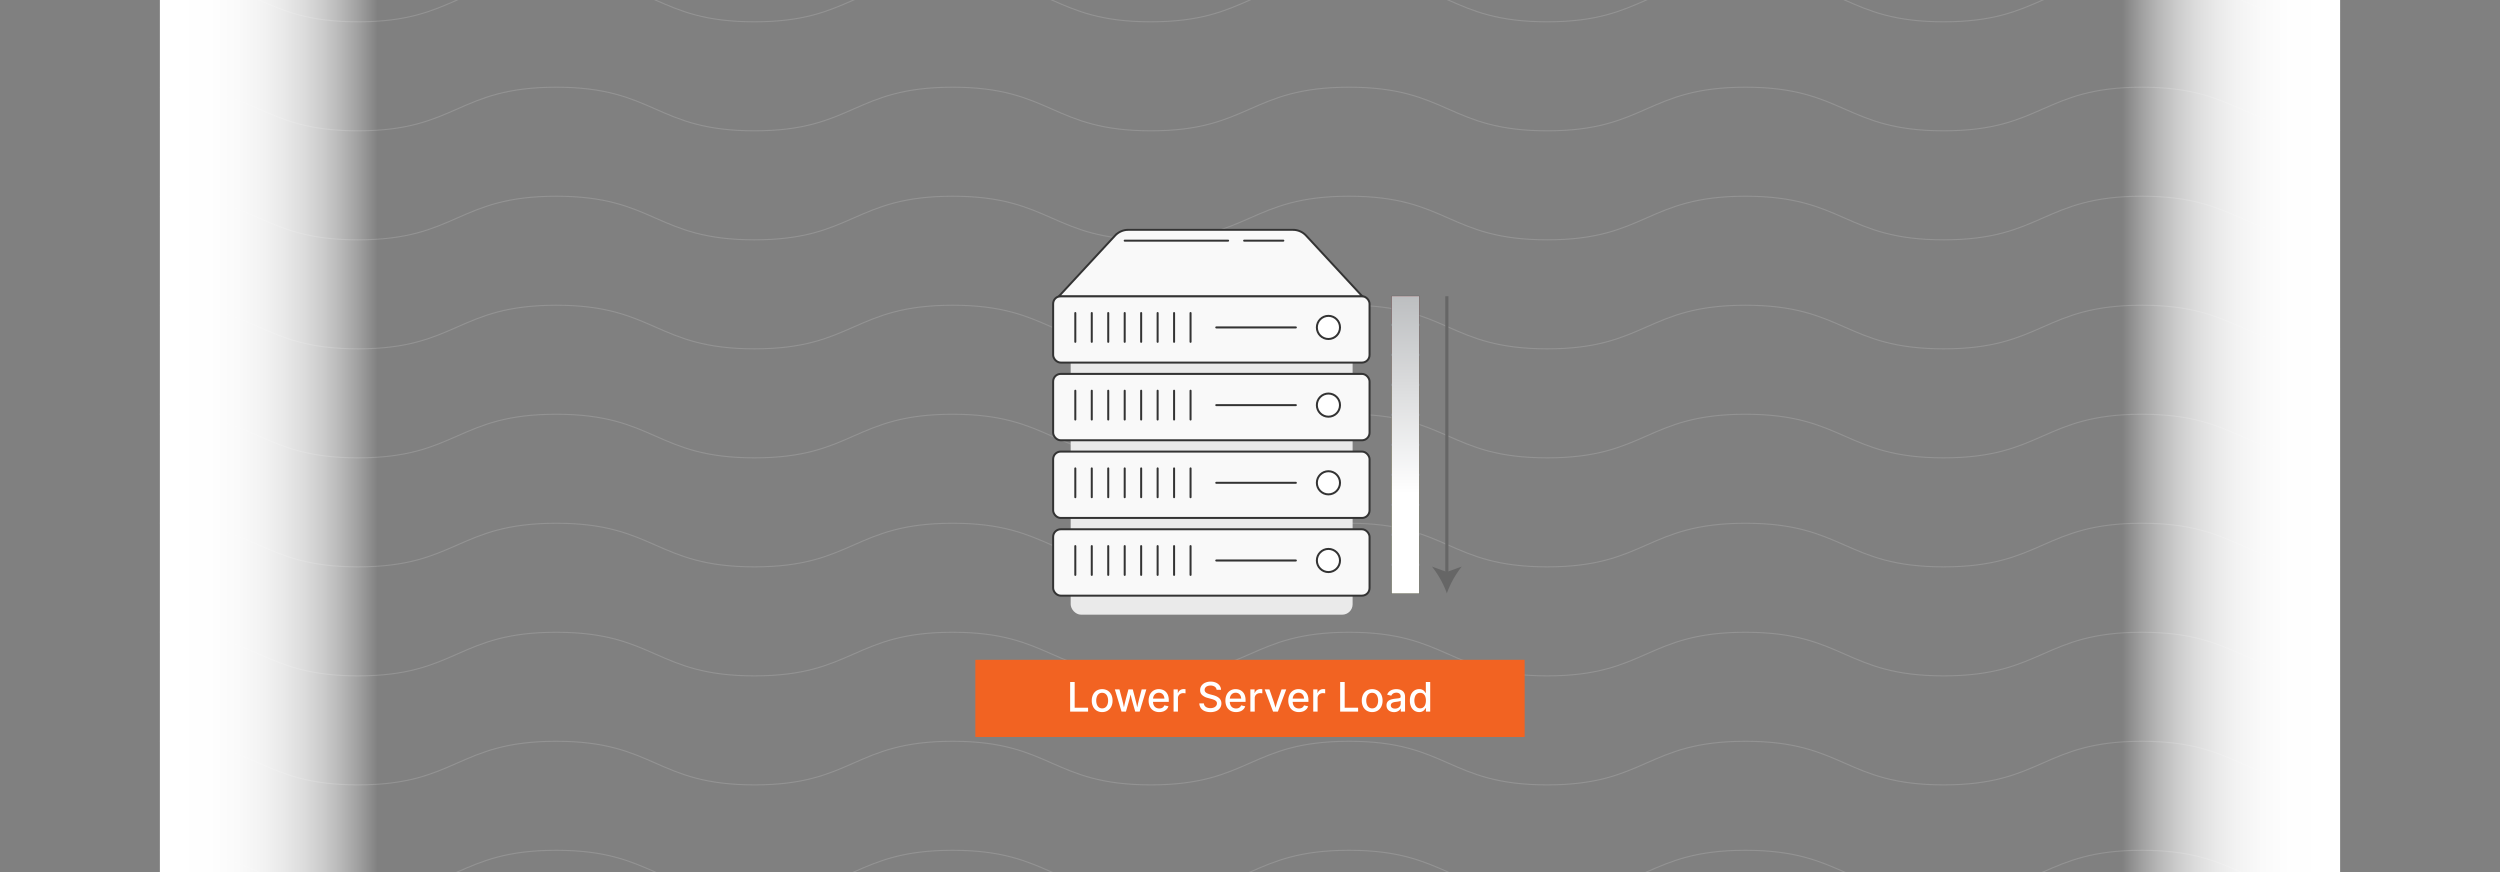 <svg xmlns="http://www.w3.org/2000/svg" xmlns:xlink="http://www.w3.org/1999/xlink" viewBox="0 0 860 300"><rect x="0" y="0" width="860" height="300" fill="#808080" stroke="none"/><defs><linearGradient id="linear-gradient" x1="-336.404" y1="5476.772" x2="-261.404" y2="5476.772" gradientTransform="translate(1066.404 -5326.772)" gradientUnits="userSpaceOnUse"><stop offset="0" stop-color="#fff"/><stop offset="0.226" stop-color="#fff" stop-opacity="0.99"/><stop offset="0.362" stop-color="#fff" stop-opacity="0.957"/><stop offset="0.474" stop-color="#fff" stop-opacity="0.901"/><stop offset="0.574" stop-color="#fff" stop-opacity="0.821"/><stop offset="0.665" stop-color="#fff" stop-opacity="0.718"/><stop offset="0.75" stop-color="#fff" stop-opacity="0.59"/><stop offset="0.83" stop-color="#fff" stop-opacity="0.439"/><stop offset="0.906" stop-color="#fff" stop-opacity="0.264"/><stop offset="0.977" stop-color="#fff" stop-opacity="0.071"/><stop offset="1" stop-color="#fff" stop-opacity="0"/></linearGradient><linearGradient id="linear-gradient-2" x1="55" y1="150" x2="130" y2="150" gradientTransform="matrix(1, 0, 0, 1, 0, 0)" xlink:href="#linear-gradient"/><linearGradient id="linear-gradient-3" x1="483.475" y1="100.343" x2="483.475" y2="169.85" gradientUnits="userSpaceOnUse"><stop offset="0" stop-color="#bbbdbf"/><stop offset="1" stop-color="#fff"/></linearGradient></defs><g style="isolation:isolate"><g id="Layer_1" data-name="Layer 1"><g opacity="0.25"><path d="M55-7.5c34.088,0,34.088,15,68.177,15,34.09,0,34.09-15,68.18-15s34.091,15,68.181,15,34.09-15,68.179-15,34.091,15,68.182,15,34.091-15,68.181-15,34.089,15,68.179,15c34.091,0,34.091-15,68.182-15s34.092,15,68.184,15c34.094,0,34.094-15,68.187-15S770.907,7.5,805,7.5" fill="none" stroke="#ccc" stroke-miterlimit="10" stroke-width="0.375"/></g><g opacity="0.25"><path d="M55,30c34.088,0,34.088,15,68.177,15,34.09,0,34.09-15,68.18-15s34.091,15,68.181,15,34.09-15,68.179-15S361.809,45,395.9,45s34.091-15,68.181-15S498.171,45,532.26,45c34.091,0,34.091-15,68.182-15s34.092,15,68.184,15c34.094,0,34.094-15,68.187-15S770.907,45,805,45" fill="none" stroke="#ccc" stroke-miterlimit="10" stroke-width="0.375"/></g><g opacity="0.25"><path d="M55,67.5c34.088,0,34.088,15,68.177,15,34.09,0,34.09-15,68.18-15s34.091,15,68.181,15,34.09-15,68.179-15,34.091,15,68.182,15,34.091-15,68.181-15,34.089,15,68.179,15c34.091,0,34.091-15,68.182-15s34.092,15,68.184,15c34.094,0,34.094-15,68.187-15s34.094,15,68.187,15" fill="none" stroke="#ccc" stroke-miterlimit="10" stroke-width="0.375"/></g><g opacity="0.25"><path d="M55,105c34.088,0,34.088,15,68.177,15,34.09,0,34.09-15,68.18-15s34.091,15,68.181,15,34.09-15,68.179-15,34.091,15,68.182,15,34.091-15,68.181-15,34.089,15,68.179,15c34.091,0,34.091-15,68.182-15s34.092,15,68.184,15c34.094,0,34.094-15,68.187-15S770.907,120,805,120" fill="none" stroke="#ccc" stroke-miterlimit="10" stroke-width="0.375"/></g><g opacity="0.25"><path d="M55,142.5c34.088,0,34.088,15,68.177,15,34.09,0,34.09-15,68.18-15s34.091,15,68.181,15,34.09-15,68.179-15,34.091,15,68.182,15,34.091-15,68.181-15,34.089,15,68.179,15c34.091,0,34.091-15,68.182-15s34.092,15,68.184,15c34.094,0,34.094-15,68.187-15s34.094,15,68.187,15" fill="none" stroke="#ccc" stroke-miterlimit="10" stroke-width="0.375"/></g><g opacity="0.25"><path d="M55,180c34.088,0,34.088,15,68.177,15,34.09,0,34.09-15,68.18-15s34.091,15,68.181,15,34.09-15,68.179-15,34.091,15,68.182,15,34.091-15,68.181-15,34.089,15,68.179,15c34.091,0,34.091-15,68.182-15s34.092,15,68.184,15c34.094,0,34.094-15,68.187-15S770.907,195,805,195" fill="none" stroke="#ccc" stroke-miterlimit="10" stroke-width="0.375"/></g><g opacity="0.25"><path d="M55,217.5c34.088,0,34.088,15,68.177,15,34.09,0,34.09-15,68.18-15s34.091,15,68.181,15,34.09-15,68.179-15,34.091,15,68.182,15,34.091-15,68.181-15,34.089,15,68.179,15c34.091,0,34.091-15,68.182-15s34.092,15,68.184,15c34.094,0,34.094-15,68.187-15s34.094,15,68.187,15" fill="none" stroke="#ccc" stroke-miterlimit="10" stroke-width="0.375"/></g><g opacity="0.25"><path d="M55,255c34.088,0,34.088,15,68.177,15,34.09,0,34.09-15,68.18-15s34.091,15,68.181,15,34.09-15,68.179-15,34.091,15,68.182,15,34.091-15,68.181-15,34.089,15,68.179,15c34.091,0,34.091-15,68.182-15s34.092,15,68.184,15c34.094,0,34.094-15,68.187-15S770.907,270,805,270" fill="none" stroke="#ccc" stroke-miterlimit="10" stroke-width="0.375"/></g><g opacity="0.25"><path d="M55,292.5c34.088,0,34.088,15,68.177,15,34.09,0,34.09-15,68.18-15s34.091,15,68.181,15,34.09-15,68.179-15,34.091,15,68.182,15,34.091-15,68.181-15,34.089,15,68.179,15c34.091,0,34.091-15,68.182-15s34.092,15,68.184,15c34.094,0,34.094-15,68.187-15s34.094,15,68.187,15" fill="none" stroke="#ccc" stroke-miterlimit="10" stroke-width="0.375"/></g><rect x="730" width="75" height="300" transform="translate(1535 300) rotate(180)" fill="url(#linear-gradient)"/><rect x="55" width="75" height="300" fill="url(#linear-gradient-2)"/><rect x="55" width="750" height="300" fill="none"/><rect x="335.521" y="226.978" width="188.957" height="26.553" fill="#f26322"/><path d="M368.128,244.798V234.612h1.559v8.846h4.614v1.34Z" fill="#fff"/><path d="M379.141,244.955a3.52,3.52,0,0,1-1.876-.492,3.321,3.321,0,0,1-1.248-1.381,4.557,4.557,0,0,1-.444-2.064,4.611,4.611,0,0,1,.444-2.082,3.316,3.316,0,0,1,1.248-1.384,3.837,3.837,0,0,1,3.76,0,3.316,3.316,0,0,1,1.248,1.384,4.611,4.611,0,0,1,.444,2.082,4.557,4.557,0,0,1-.444,2.064,3.321,3.321,0,0,1-1.248,1.381A3.533,3.533,0,0,1,379.141,244.955Zm0-1.272a1.781,1.781,0,0,0,1.152-.366,2.174,2.174,0,0,0,.677-.971,3.834,3.834,0,0,0,.222-1.33,3.911,3.911,0,0,0-.222-1.343,2.171,2.171,0,0,0-.677-.978,1.78,1.78,0,0,0-1.152-.366,1.755,1.755,0,0,0-1.142.366,2.183,2.183,0,0,0-.673.974,3.904,3.904,0,0,0-.222,1.347,3.834,3.834,0,0,0,.222,1.33,2.187,2.187,0,0,0,.673.971A1.755,1.755,0,0,0,379.141,243.684Z" fill="#fff"/><path d="M385.806,244.798l-2.297-7.643h1.586l.841,3.165q.185.711.397,1.583t.41,1.965h-.219q.199-1.053.41-1.928t.403-1.62l.841-3.165h1.504l.827,3.165q.191.724.4,1.6t.407,1.948H391.09q.205-1.06.41-1.935t.397-1.613l.841-3.165h1.6l-2.304,7.643h-1.511l-.943-3.288q-.143-.499-.28-1.042t-.267-1.111q-.13-.568-.267-1.128h.308q-.13.554-.263,1.125t-.27,1.121q-.137.55-.28,1.036l-.943,3.288Z" fill="#fff"/><path d="M398.78,244.955a3.756,3.756,0,0,1-1.948-.485,3.228,3.228,0,0,1-1.261-1.367,4.579,4.579,0,0,1-.441-2.071,4.692,4.692,0,0,1,.434-2.071,3.335,3.335,0,0,1,1.227-1.398,3.4,3.4,0,0,1,1.859-.502,3.761,3.761,0,0,1,1.265.215,3.078,3.078,0,0,1,1.094.673,3.189,3.189,0,0,1,.769,1.186,4.879,4.879,0,0,1,.284,1.767v.533h-6.091v-1.121h5.318l-.704.369a3.266,3.266,0,0,0-.219-1.241,1.849,1.849,0,0,0-.646-.837,1.812,1.812,0,0,0-1.07-.301,1.883,1.883,0,0,0-1.087.308,1.979,1.979,0,0,0-.687.81,2.548,2.548,0,0,0-.236,1.097v.766a2.967,2.967,0,0,0,.27,1.33,1.876,1.876,0,0,0,.755.82,2.238,2.238,0,0,0,1.128.277,2.312,2.312,0,0,0,.766-.12,1.59,1.59,0,0,0,.591-.362,1.57,1.57,0,0,0,.379-.598l1.415.335a2.604,2.604,0,0,1-.619,1.039,2.952,2.952,0,0,1-1.08.701A4.043,4.043,0,0,1,398.78,244.955Z" fill="#fff"/><path d="M403.709,244.798v-7.643h1.456v1.23h.082a1.87,1.87,0,0,1,.738-.984,2.088,2.088,0,0,1,1.196-.355q.144,0,.328.01a2.91,2.91,0,0,1,.308.031v1.435a1.881,1.881,0,0,0-.315-.055,4.058,4.058,0,0,0-.472-.027,1.983,1.983,0,0,0-.936.219,1.619,1.619,0,0,0-.649.605,1.697,1.697,0,0,0-.232.892v4.642Z" fill="#fff"/><path d="M416.39,244.969a4.979,4.979,0,0,1-1.982-.362,3.04,3.04,0,0,1-1.316-1.036,2.981,2.981,0,0,1-.523-1.603h1.565a1.572,1.572,0,0,0,.359.916,1.87,1.87,0,0,0,.81.54,3.192,3.192,0,0,0,1.08.178,3.076,3.076,0,0,0,1.152-.202,1.877,1.877,0,0,0,.796-.574,1.358,1.358,0,0,0,.294-.865,1.044,1.044,0,0,0-.256-.728,1.969,1.969,0,0,0-.69-.472,6.745,6.745,0,0,0-.988-.332l-1.189-.328a4.511,4.511,0,0,1-1.952-.991,2.225,2.225,0,0,1-.701-1.702,2.567,2.567,0,0,1,.475-1.542,3.125,3.125,0,0,1,1.292-1.025,4.463,4.463,0,0,1,1.842-.366,4.374,4.374,0,0,1,1.842.366,3.076,3.076,0,0,1,1.251,1.002,2.543,2.543,0,0,1,.475,1.449h-1.518a1.424,1.424,0,0,0-.646-1.08,2.528,2.528,0,0,0-1.439-.383,2.748,2.748,0,0,0-1.07.191,1.638,1.638,0,0,0-.704.53,1.262,1.262,0,0,0-.25.769,1.058,1.058,0,0,0,.297.783,2.169,2.169,0,0,0,.725.472,6.647,6.647,0,0,0,.817.277l.991.26a7.77,7.77,0,0,1,1.001.332,4.126,4.126,0,0,1,.954.54,2.592,2.592,0,0,1,.708.82,2.404,2.404,0,0,1,.27,1.179,2.739,2.739,0,0,1-.444,1.538,2.97,2.97,0,0,1-1.289,1.063A4.886,4.886,0,0,1,416.39,244.969Z" fill="#fff"/><path d="M425.194,244.955a3.756,3.756,0,0,1-1.948-.485,3.227,3.227,0,0,1-1.261-1.367,4.578,4.578,0,0,1-.441-2.071,4.694,4.694,0,0,1,.434-2.071,3.336,3.336,0,0,1,1.227-1.398,3.4,3.4,0,0,1,1.859-.502,3.762,3.762,0,0,1,1.265.215,3.079,3.079,0,0,1,1.094.673,3.19,3.19,0,0,1,.769,1.186,4.879,4.879,0,0,1,.284,1.767v.533h-6.091v-1.121h5.318l-.704.369a3.266,3.266,0,0,0-.219-1.241,1.849,1.849,0,0,0-.646-.837,1.812,1.812,0,0,0-1.07-.301,1.883,1.883,0,0,0-1.087.308,1.981,1.981,0,0,0-.687.81,2.55,2.55,0,0,0-.236,1.097v.766a2.965,2.965,0,0,0,.27,1.33,1.875,1.875,0,0,0,.755.82,2.238,2.238,0,0,0,1.128.277,2.311,2.311,0,0,0,.766-.12,1.589,1.589,0,0,0,.591-.362,1.569,1.569,0,0,0,.379-.598l1.415.335a2.604,2.604,0,0,1-.619,1.039,2.95,2.95,0,0,1-1.08.701A4.042,4.042,0,0,1,425.194,244.955Z" fill="#fff"/><path d="M430.123,244.798v-7.643h1.456v1.23h.082a1.875,1.875,0,0,1,.738-.984,2.091,2.091,0,0,1,1.196-.355q.143,0,.328.01a2.907,2.907,0,0,1,.308.031v1.435a1.867,1.867,0,0,0-.314-.055,4.045,4.045,0,0,0-.472-.027,1.986,1.986,0,0,0-.936.219,1.624,1.624,0,0,0-.649.605,1.702,1.702,0,0,0-.232.892v4.642Z" fill="#fff"/><path d="M437.943,244.798l-2.885-7.643h1.627l1.511,4.341q.253.718.431,1.439t.376,1.432h-.451q.192-.711.369-1.432t.424-1.439l1.511-4.341h1.613l-2.885,7.643Z" fill="#fff"/><path d="M446.823,244.955a3.756,3.756,0,0,1-1.948-.485,3.226,3.226,0,0,1-1.261-1.367,4.578,4.578,0,0,1-.441-2.071,4.687,4.687,0,0,1,.434-2.071,3.334,3.334,0,0,1,1.227-1.398,3.401,3.401,0,0,1,1.859-.502,3.76,3.76,0,0,1,1.265.215,3.07,3.07,0,0,1,1.094.673,3.191,3.191,0,0,1,.769,1.186,4.891,4.891,0,0,1,.283,1.767v.533h-6.091v-1.121h5.318l-.704.369a3.257,3.257,0,0,0-.219-1.241,1.848,1.848,0,0,0-.645-.837,1.814,1.814,0,0,0-1.07-.301,1.883,1.883,0,0,0-1.087.308,1.979,1.979,0,0,0-.686.81,2.55,2.55,0,0,0-.236,1.097v.766a2.958,2.958,0,0,0,.27,1.33,1.875,1.875,0,0,0,.755.82,2.241,2.241,0,0,0,1.128.277,2.307,2.307,0,0,0,.766-.12,1.591,1.591,0,0,0,.592-.362,1.566,1.566,0,0,0,.379-.598l1.415.335a2.609,2.609,0,0,1-.618,1.039,2.954,2.954,0,0,1-1.08.701A4.045,4.045,0,0,1,446.823,244.955Z" fill="#fff"/><path d="M451.752,244.798v-7.643h1.456v1.23h.082a1.875,1.875,0,0,1,.738-.984,2.091,2.091,0,0,1,1.196-.355q.143,0,.328.01a2.912,2.912,0,0,1,.308.031v1.435a1.87,1.87,0,0,0-.315-.055,4.045,4.045,0,0,0-.472-.027,1.986,1.986,0,0,0-.936.219,1.626,1.626,0,0,0-.649.605,1.702,1.702,0,0,0-.232.892v4.642Z" fill="#fff"/><path d="M461.015,244.798V234.612h1.559v8.846h4.614v1.34Z" fill="#fff"/><path d="M472.027,244.955a3.522,3.522,0,0,1-1.877-.492,3.32,3.32,0,0,1-1.247-1.381,4.564,4.564,0,0,1-.444-2.064,4.618,4.618,0,0,1,.444-2.082,3.315,3.315,0,0,1,1.247-1.384,3.837,3.837,0,0,1,3.76,0,3.311,3.311,0,0,1,1.248,1.384,4.618,4.618,0,0,1,.444,2.082,4.564,4.564,0,0,1-.444,2.064,3.316,3.316,0,0,1-1.248,1.381A3.531,3.531,0,0,1,472.027,244.955Zm0-1.272a1.783,1.783,0,0,0,1.152-.366,2.173,2.173,0,0,0,.676-.971,3.825,3.825,0,0,0,.223-1.33,3.901,3.901,0,0,0-.223-1.343,2.17,2.17,0,0,0-.676-.978,1.782,1.782,0,0,0-1.152-.366,1.756,1.756,0,0,0-1.142.366,2.18,2.18,0,0,0-.673.974,3.895,3.895,0,0,0-.223,1.347,3.825,3.825,0,0,0,.223,1.33,2.183,2.183,0,0,0,.673.971A1.756,1.756,0,0,0,472.027,243.684Z" fill="#fff"/><path d="M479.547,244.969a3.103,3.103,0,0,1-1.312-.27,2.174,2.174,0,0,1-.93-.79,2.265,2.265,0,0,1-.342-1.272,2.055,2.055,0,0,1,.249-1.066,1.859,1.859,0,0,1,.678-.663,3.495,3.495,0,0,1,.949-.369,9.203,9.203,0,0,1,1.063-.184l1.101-.133a1.664,1.664,0,0,0,.625-.171.414.414,0,0,0,.202-.386v-.041a1.468,1.468,0,0,0-.164-.725,1.101,1.101,0,0,0-.489-.455,1.819,1.819,0,0,0-.81-.161,2.175,2.175,0,0,0-.858.154,1.68,1.68,0,0,0-.58.393,1.715,1.715,0,0,0-.332.499l-1.415-.369a2.665,2.665,0,0,1,.745-1.101,3.052,3.052,0,0,1,1.114-.608,4.44,4.44,0,0,1,1.299-.191,4.805,4.805,0,0,1,.984.109,2.984,2.984,0,0,1,.978.397,2.162,2.162,0,0,1,.745.807,2.786,2.786,0,0,1,.287,1.353v5.072h-1.456V243.752h-.075a2.178,2.178,0,0,1-.444.574,2.32,2.32,0,0,1-.742.461A2.845,2.845,0,0,1,479.547,244.969Zm.335-1.21a2.163,2.163,0,0,0,1.053-.239,1.705,1.705,0,0,0,.67-.636,1.633,1.633,0,0,0,.232-.841v-.978a.743.743,0,0,1-.31.147,5.231,5.231,0,0,1-.523.116c-.196.034-.385.062-.567.085s-.333.041-.451.055a3.593,3.593,0,0,0-.776.185,1.344,1.344,0,0,0-.56.369.935.935,0,0,0-.208.636.969.969,0,0,0,.188.608,1.132,1.132,0,0,0,.509.369A2.075,2.075,0,0,0,479.882,243.759Z" fill="#fff"/><path d="M488.201,244.948a2.948,2.948,0,0,1-1.654-.475,3.17,3.17,0,0,1-1.135-1.36,5,5,0,0,1-.41-2.116,4.936,4.936,0,0,1,.417-2.126,3.152,3.152,0,0,1,1.142-1.347,2.973,2.973,0,0,1,1.641-.465,2.395,2.395,0,0,1,1.145.236,2.147,2.147,0,0,1,.681.55,4.138,4.138,0,0,1,.376.554h.082v-3.787h1.504v10.185h-1.463v-1.196h-.123a3.617,3.617,0,0,1-.383.561,2.225,2.225,0,0,1-.69.55A2.37,2.37,0,0,1,488.201,244.948Zm.328-1.278a1.717,1.717,0,0,0,1.084-.342,2.12,2.12,0,0,0,.67-.947,3.943,3.943,0,0,0,.229-1.398,3.895,3.895,0,0,0-.226-1.391,2.017,2.017,0,0,0-.667-.923,1.758,1.758,0,0,0-1.09-.332,1.721,1.721,0,0,0-1.103.349,2.107,2.107,0,0,0-.664.947,4.239,4.239,0,0,0,.004,2.717,2.165,2.165,0,0,0,.67.964A1.696,1.696,0,0,0,488.529,243.67Z" fill="#fff"/><rect x="368.313" y="118.534" width="96.987" height="92.916" rx="3.576" fill="#eaeaea"/><rect x="362.281" y="101.897" width="108.844" height="22.831" rx="2.604" fill="#f9f9f9" stroke="#333" stroke-miterlimit="10" stroke-width="0.693"/><line x1="369.906" y1="107.681" x2="369.906" y2="117.592" fill="#fff" stroke="#333" stroke-linecap="round" stroke-miterlimit="10" stroke-width="0.693"/><line x1="375.569" y1="107.681" x2="375.569" y2="117.592" fill="#fff" stroke="#333" stroke-linecap="round" stroke-miterlimit="10" stroke-width="0.693"/><line x1="381.233" y1="107.681" x2="381.233" y2="117.592" fill="#fff" stroke="#333" stroke-linecap="round" stroke-miterlimit="10" stroke-width="0.693"/><line x1="386.896" y1="107.681" x2="386.896" y2="117.592" fill="#fff" stroke="#333" stroke-linecap="round" stroke-miterlimit="10" stroke-width="0.693"/><line x1="392.559" y1="107.681" x2="392.559" y2="117.592" fill="#fff" stroke="#333" stroke-linecap="round" stroke-miterlimit="10" stroke-width="0.693"/><line x1="398.223" y1="107.681" x2="398.223" y2="117.592" fill="#fff" stroke="#333" stroke-linecap="round" stroke-miterlimit="10" stroke-width="0.693"/><line x1="403.886" y1="107.681" x2="403.886" y2="117.592" fill="#fff" stroke="#333" stroke-linecap="round" stroke-miterlimit="10" stroke-width="0.693"/><line x1="409.55" y1="107.681" x2="409.55" y2="117.592" fill="#fff" stroke="#333" stroke-linecap="round" stroke-miterlimit="10" stroke-width="0.693"/><line x1="445.771" y1="112.636" x2="418.398" y2="112.636" fill="#fff" stroke="#333" stroke-linecap="round" stroke-miterlimit="10" stroke-width="0.693"/><circle cx="456.981" cy="112.636" r="3.982" fill="#fff" stroke="#333" stroke-linecap="round" stroke-miterlimit="10" stroke-width="0.693"/><path d="M468.603,101.897H364.286l19.303-20.852a6.171,6.171,0,0,1,4.529-1.979h56.654A6.171,6.171,0,0,1,449.3,81.046Z" fill="#f9f9f9" stroke="#333" stroke-miterlimit="10" stroke-width="0.679"/><rect x="362.281" y="128.622" width="108.844" height="22.831" rx="2.604" fill="#f9f9f9" stroke="#333" stroke-miterlimit="10" stroke-width="0.693"/><line x1="369.906" y1="134.405" x2="369.906" y2="144.316" fill="#fff" stroke="#333" stroke-linecap="round" stroke-miterlimit="10" stroke-width="0.693"/><line x1="375.569" y1="134.405" x2="375.569" y2="144.316" fill="#fff" stroke="#333" stroke-linecap="round" stroke-miterlimit="10" stroke-width="0.693"/><line x1="381.233" y1="134.405" x2="381.233" y2="144.316" fill="#fff" stroke="#333" stroke-linecap="round" stroke-miterlimit="10" stroke-width="0.693"/><line x1="386.896" y1="134.405" x2="386.896" y2="144.316" fill="#fff" stroke="#333" stroke-linecap="round" stroke-miterlimit="10" stroke-width="0.693"/><line x1="392.559" y1="134.405" x2="392.559" y2="144.316" fill="#fff" stroke="#333" stroke-linecap="round" stroke-miterlimit="10" stroke-width="0.693"/><line x1="398.223" y1="134.405" x2="398.223" y2="144.316" fill="#fff" stroke="#333" stroke-linecap="round" stroke-miterlimit="10" stroke-width="0.693"/><line x1="403.886" y1="134.405" x2="403.886" y2="144.316" fill="#fff" stroke="#333" stroke-linecap="round" stroke-miterlimit="10" stroke-width="0.693"/><line x1="409.55" y1="134.405" x2="409.55" y2="144.316" fill="#fff" stroke="#333" stroke-linecap="round" stroke-miterlimit="10" stroke-width="0.693"/><line x1="445.771" y1="139.361" x2="418.398" y2="139.361" fill="#fff" stroke="#333" stroke-linecap="round" stroke-miterlimit="10" stroke-width="0.693"/><circle cx="456.981" cy="139.361" r="3.982" fill="#fff" stroke="#333" stroke-linecap="round" stroke-miterlimit="10" stroke-width="0.693"/><rect x="362.281" y="155.346" width="108.844" height="22.831" rx="2.604" fill="#f9f9f9" stroke="#333" stroke-miterlimit="10" stroke-width="0.693"/><line x1="369.906" y1="161.13" x2="369.906" y2="171.041" fill="#fff" stroke="#333" stroke-linecap="round" stroke-miterlimit="10" stroke-width="0.693"/><line x1="375.569" y1="161.13" x2="375.569" y2="171.041" fill="#fff" stroke="#333" stroke-linecap="round" stroke-miterlimit="10" stroke-width="0.693"/><line x1="381.233" y1="161.13" x2="381.233" y2="171.041" fill="#fff" stroke="#333" stroke-linecap="round" stroke-miterlimit="10" stroke-width="0.693"/><line x1="386.896" y1="161.13" x2="386.896" y2="171.041" fill="#fff" stroke="#333" stroke-linecap="round" stroke-miterlimit="10" stroke-width="0.693"/><line x1="392.559" y1="161.13" x2="392.559" y2="171.041" fill="#fff" stroke="#333" stroke-linecap="round" stroke-miterlimit="10" stroke-width="0.693"/><line x1="398.223" y1="161.13" x2="398.223" y2="171.041" fill="#fff" stroke="#333" stroke-linecap="round" stroke-miterlimit="10" stroke-width="0.693"/><line x1="403.886" y1="161.13" x2="403.886" y2="171.041" fill="#fff" stroke="#333" stroke-linecap="round" stroke-miterlimit="10" stroke-width="0.693"/><line x1="409.55" y1="161.13" x2="409.55" y2="171.041" fill="#fff" stroke="#333" stroke-linecap="round" stroke-miterlimit="10" stroke-width="0.693"/><line x1="445.771" y1="166.085" x2="418.398" y2="166.085" fill="#fff" stroke="#333" stroke-linecap="round" stroke-miterlimit="10" stroke-width="0.693"/><circle cx="456.981" cy="166.085" r="3.982" fill="#fff" stroke="#333" stroke-linecap="round" stroke-miterlimit="10" stroke-width="0.693"/><rect x="362.281" y="182.071" width="108.844" height="22.831" rx="2.604" fill="#f9f9f9" stroke="#333" stroke-miterlimit="10" stroke-width="0.693"/><line x1="369.906" y1="187.854" x2="369.906" y2="197.765" fill="#fff" stroke="#333" stroke-linecap="round" stroke-miterlimit="10" stroke-width="0.693"/><line x1="375.569" y1="187.854" x2="375.569" y2="197.765" fill="#fff" stroke="#333" stroke-linecap="round" stroke-miterlimit="10" stroke-width="0.693"/><line x1="381.233" y1="187.854" x2="381.233" y2="197.765" fill="#fff" stroke="#333" stroke-linecap="round" stroke-miterlimit="10" stroke-width="0.693"/><line x1="386.896" y1="187.854" x2="386.896" y2="197.765" fill="#fff" stroke="#333" stroke-linecap="round" stroke-miterlimit="10" stroke-width="0.693"/><line x1="392.559" y1="187.854" x2="392.559" y2="197.765" fill="#fff" stroke="#333" stroke-linecap="round" stroke-miterlimit="10" stroke-width="0.693"/><line x1="398.223" y1="187.854" x2="398.223" y2="197.765" fill="#fff" stroke="#333" stroke-linecap="round" stroke-miterlimit="10" stroke-width="0.693"/><line x1="403.886" y1="187.854" x2="403.886" y2="197.765" fill="#fff" stroke="#333" stroke-linecap="round" stroke-miterlimit="10" stroke-width="0.693"/><line x1="409.55" y1="187.854" x2="409.55" y2="197.765" fill="#fff" stroke="#333" stroke-linecap="round" stroke-miterlimit="10" stroke-width="0.693"/><line x1="445.771" y1="192.81" x2="418.398" y2="192.81" fill="#fff" stroke="#333" stroke-linecap="round" stroke-miterlimit="10" stroke-width="0.693"/><circle cx="456.981" cy="192.81" r="3.982" fill="#fff" stroke="#333" stroke-linecap="round" stroke-miterlimit="10" stroke-width="0.693"/><line x1="386.896" y1="82.783" x2="422.469" y2="82.783" fill="#f9f9f9" stroke="#333" stroke-linecap="round" stroke-miterlimit="10" stroke-width="0.693"/><line x1="427.984" y1="82.783" x2="441.466" y2="82.783" fill="#f9f9f9" stroke="#333" stroke-linecap="round" stroke-miterlimit="10" stroke-width="0.693"/><rect x="478.787" y="194.737" width="9.375" height="9.375" transform="translate(966.949 398.849) rotate(180)" fill="#9bb714" stroke="#666" stroke-width="0.269"/><rect x="478.787" y="184.422" width="9.375" height="9.375" transform="translate(966.949 378.218) rotate(180)" fill="#b1d211" stroke="#666" stroke-width="0.269"/><rect x="478.787" y="174.106" width="9.375" height="9.375" transform="translate(966.949 357.587) rotate(180)" fill="#d8ee21" stroke="#666" stroke-width="0.269"/><rect x="478.787" y="163.791" width="9.375" height="9.375" transform="translate(966.949 336.956) rotate(180)" fill="#f4e216" stroke="#666" stroke-width="0.269"/><rect x="478.787" y="153.475" width="9.375" height="9.375" transform="translate(966.949 316.325) rotate(180)" fill="#ffd001" stroke="#666" stroke-width="0.269"/><rect x="478.787" y="143.16" width="9.375" height="9.375" transform="translate(966.949 295.694) rotate(180)" fill="#f7ac15" stroke="#666" stroke-width="0.269"/><rect x="478.787" y="132.844" width="9.375" height="9.375" transform="translate(966.949 275.063) rotate(180)" fill="#f59502" stroke="#666" stroke-width="0.269"/><rect x="478.787" y="122.528" width="9.375" height="9.375" transform="translate(966.949 254.432) rotate(180)" fill="#f66013" stroke="#666" stroke-width="0.269"/><rect x="478.787" y="112.213" width="9.375" height="9.375" transform="translate(966.949 233.801) rotate(180)" fill="#f93817" stroke="#666" stroke-width="0.269"/><rect x="478.787" y="101.897" width="9.375" height="9.375" transform="translate(966.949 213.17) rotate(180)" fill="#fa0001" stroke="#666" stroke-width="0.269"/><line x1="497.719" y1="101.897" x2="497.719" y2="197.611" fill="none" stroke="#666" stroke-width="1.077"/><path d="M497.719,204.112a32.555,32.555,0,0,0-5.123-9.207l5.123,1.853,5.122-1.853A32.526,32.526,0,0,0,497.719,204.112Z" fill="#666"/><rect x="478.787" y="101.897" width="9.375" height="102.215" fill="url(#linear-gradient-3)" style="mix-blend-mode:multiply"/></g></g></svg>
